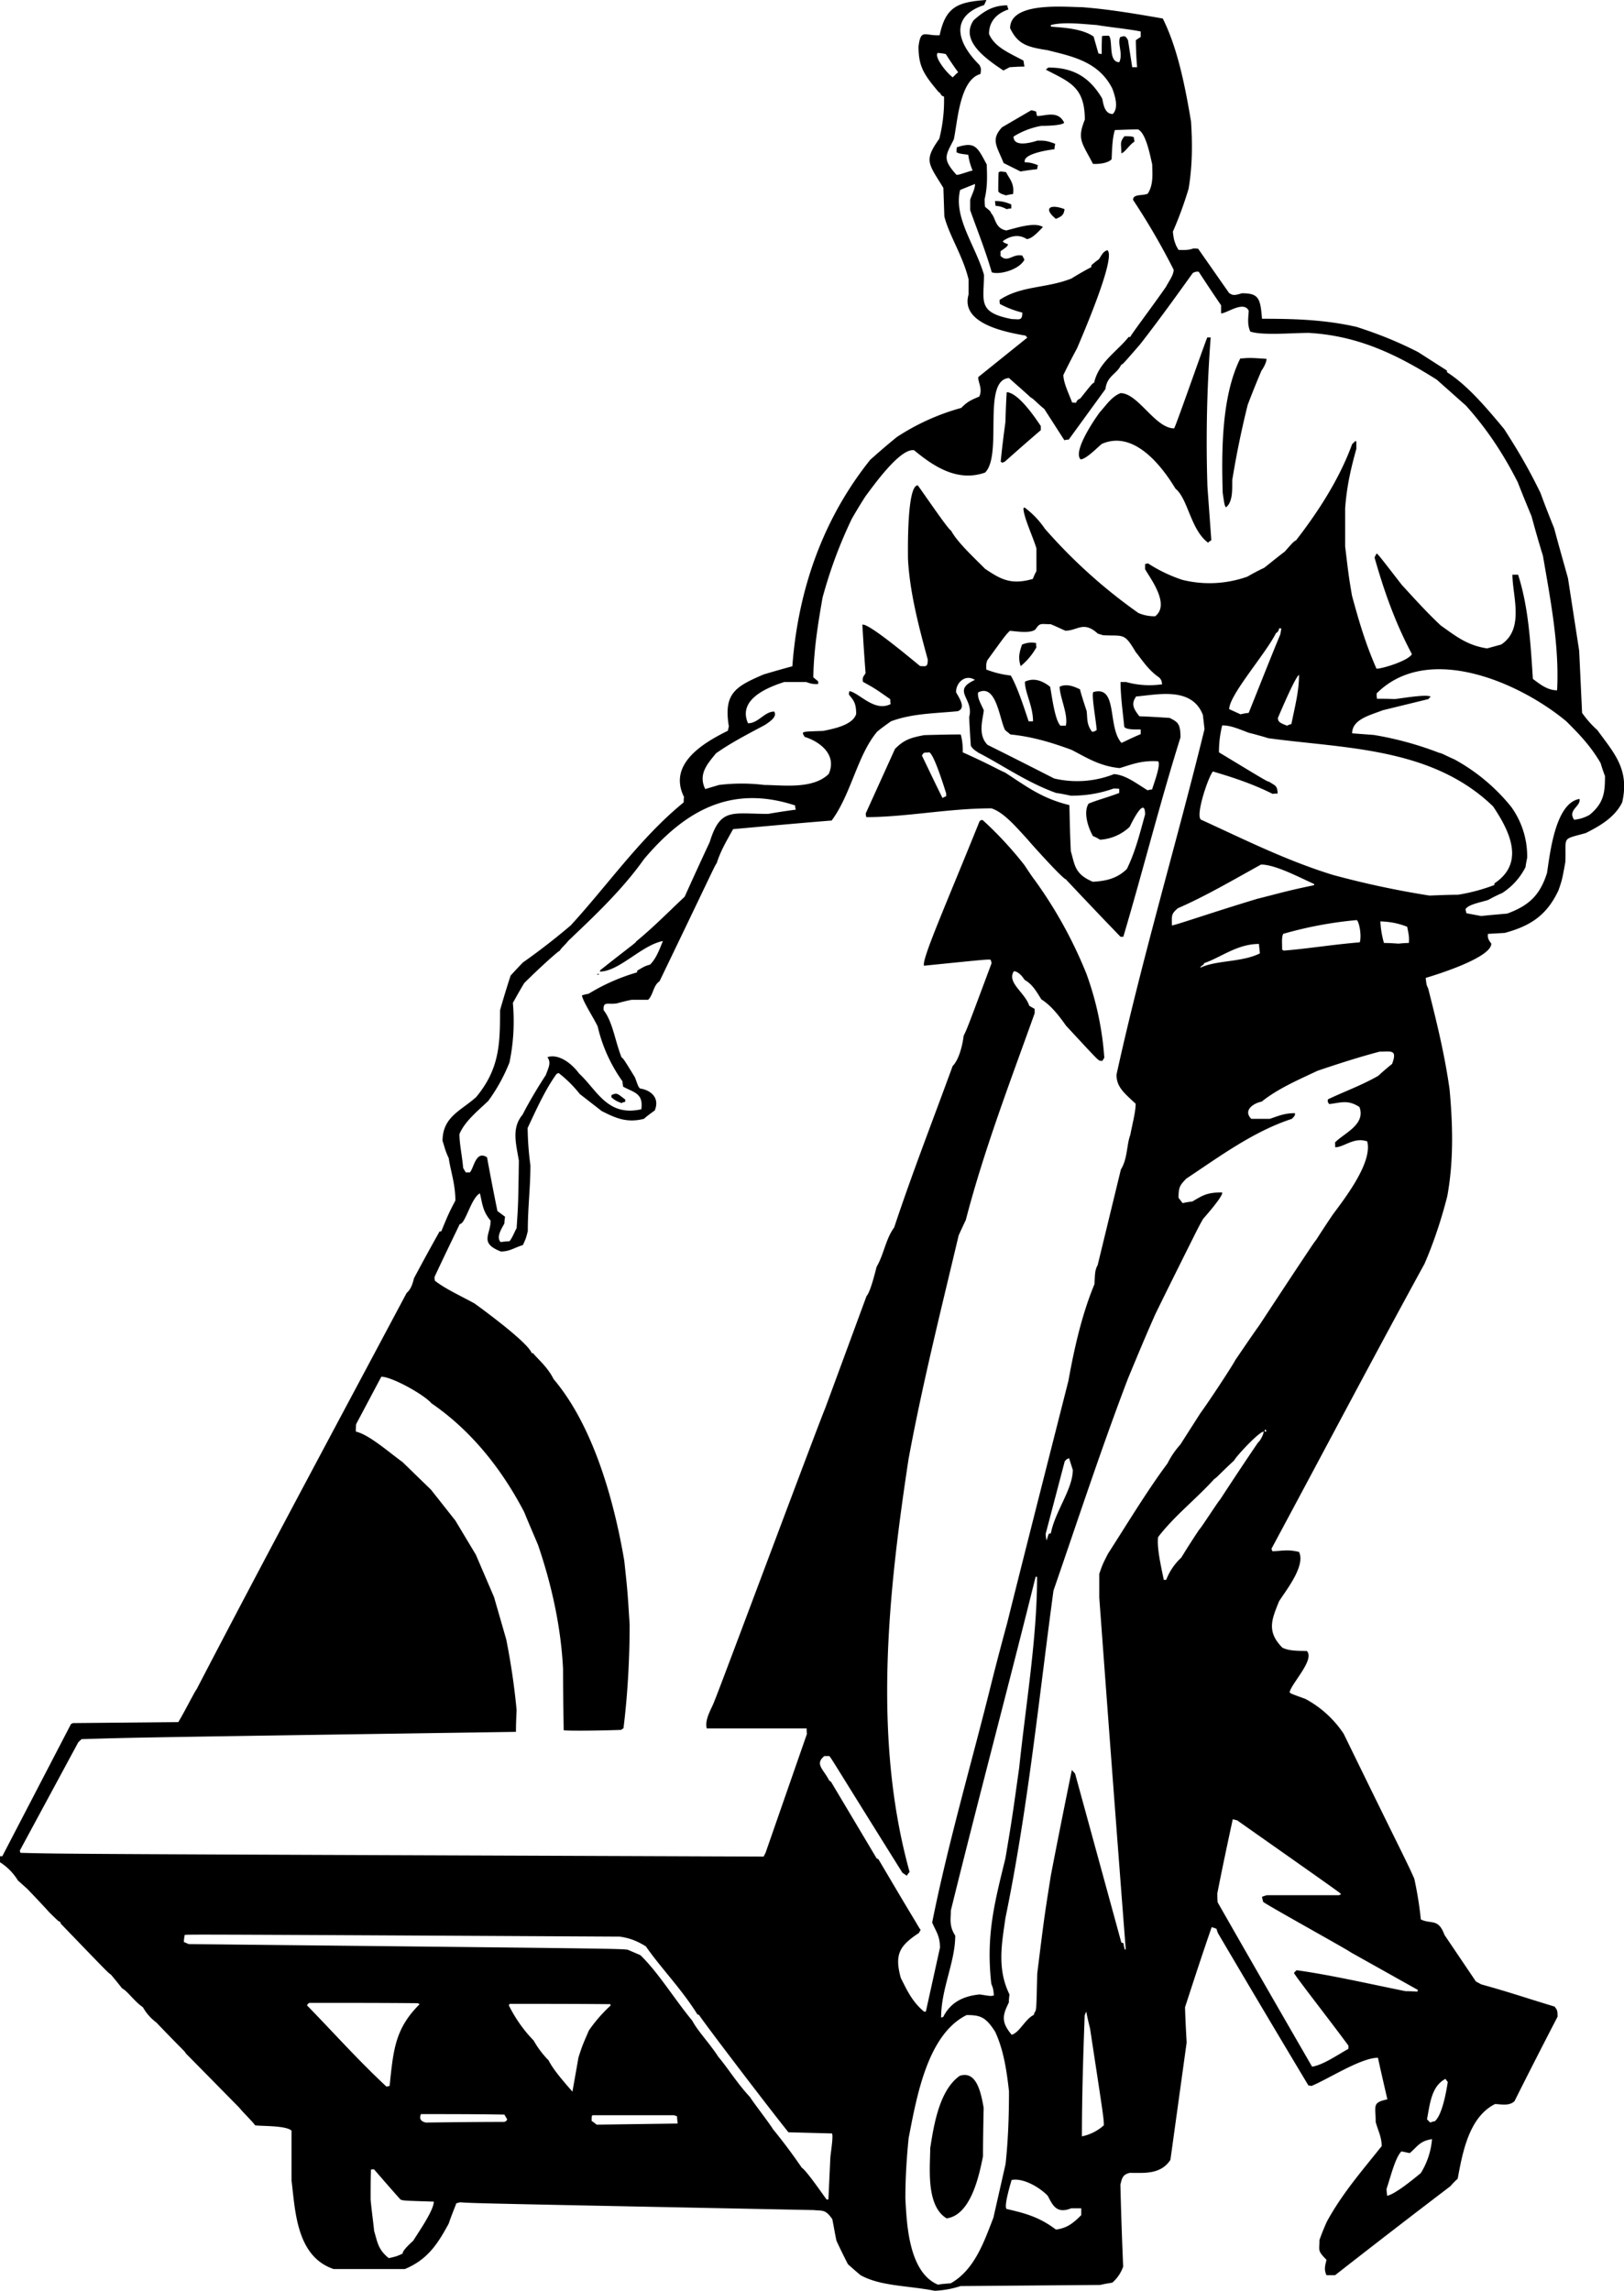 <svg xmlns="http://www.w3.org/2000/svg" width="960" height="1354.243" shape-rendering="geometricPrecision" text-rendering="geometricPrecision" image-rendering="optimizeQuality" fill-rule="evenodd" clip-rule="evenodd" viewBox="0 0 10 14.107"><path d="M5.755 14.107c-.166-.033-.33-.027-.456-.096a2.667 2.667 0 0 1-.078-.068 4.553 4.553 0 0 1-.07-.143c-.01-.045-.017-.09-.026-.134-.043-.063-.062-.05-.114-.056-2.097-.042-2.097-.042-2.178-.048l-.023.006c-.016.042-.033.083-.047.125-.07.13-.133.223-.27.28h-.439c-.23-.078-.236-.361-.259-.546v-.306c-.033-.033-.19-.027-.225-.033-.002-.01-.081-.087-.096-.108l-.33-.335c-.005-.013-.022-.023-.181-.19a.297.297 0 0 1-.083-.094c-.052-.035-.097-.102-.128-.116a3.05 3.05 0 0 0-.069-.085c-.018-.012-.018-.012-.308-.313a.03.03 0 0 1-.004-.012c-.01-.002-.01-.002-.067-.058-.045-.05-.09-.097-.136-.145L.11 11.58a.347.347 0 0 0-.11-.112v-.037h.014l.423-.814.012-.006.649-.006c.05-.085.097-.182.113-.203.425-.818.86-1.626 1.293-2.44.029-.024.039-.066.045-.09.052-.098.104-.193.158-.289h.01c.046-.111.046-.111.087-.19 0-.1-.029-.18-.041-.261-.023-.048-.027-.075-.038-.106 0-.149.114-.186.207-.27.145-.175.147-.33.147-.535a6.41 6.41 0 0 1 .065-.213 2.75 2.75 0 0 1 .076-.081 4.1 4.1 0 0 0 .294-.228c.232-.253.429-.54.696-.758 0-.012 0-.023.002-.033-.101-.203.118-.333.27-.408a.545.545 0 0 1 .006-.027c-.034-.205.043-.246.215-.32.058-.017.116-.034.176-.05.035-.473.19-.91.48-1.272.054-.048.108-.095.164-.14a1.4 1.4 0 0 1 .396-.179c.039-.04.06-.048.111-.07.023-.048-.01-.092-.006-.12l.302-.243c-.004-.004-.008-.008-.01-.012-.134-.023-.402-.077-.352-.253V1.72c-.035-.145-.12-.271-.149-.387l-.006-.176c-.095-.154-.12-.168-.025-.303a.964.964 0 0 0 .029-.259C5.786.586 5.8.578 5.78.567c-.093-.11-.124-.159-.124-.281.014-.112.039-.064.13-.069.037-.176.112-.205.288-.217L6.06.031C5.852.1 5.887.257 6.031.4c.01.02.012.025.006.056-.129.035-.141.3-.164.403-.05.1-.073.118.017.218.02 0 .064-.019.099-.027a.386.386 0 0 1-.027-.097C5.908.946 5.908.946 5.89.938c0-.01 0-.02.002-.031.113-.037.126-.002.184.106.002.064.006.134-.013.213 0 .014 0 .031.003.048.033.027.033.027.037.039.029.029.023.093.093.106.044-.009.172-.056.226-.021-.025.025-.067.074-.1.074-.054-.035-.11-.014-.147.013.004.008.004.008.033.02-.008.015-.008.015-.047.042v.029c.045.045.072-.015.134-.002l.013.025c-.03.06-.15.095-.201.078-.04-.138-.093-.269-.133-.383V1.23c.01-.031.03-.066.03-.097a4.12 4.12 0 0 0-.092.037c-.041.172.093.338.147.522 0 .163-.043.232.172.273.044 0 .064.013.064-.04a.606.606 0 0 1-.138-.053c-.002-.008-.002-.017-.002-.025.134-.089.287-.07.443-.132.04-.025.08-.048.122-.07v-.011c.014-.013.029-.025.046-.037.016-.021.024-.048.053-.056.058.043-.172.567-.186.602-.029.054-.058.11-.085.166 0 .048.033.114.054.17.006 0 .014 0 .023.002.008-.017.012-.02.027-.027.074-.093.074-.093.085-.097.03-.127.136-.187.213-.282h.01c.004-.014.126-.174.22-.309.018-.035.047-.072.047-.105a4.212 4.212 0 0 0-.25-.43c0-.038.056-.024.09-.038.038-.056.028-.13.028-.18C7.08.946 7.055.82 7.008.797c-.048 0-.095.002-.143.004-.015.048-.017.108-.02.18-.028.028-.092.03-.115.028-.066-.129-.1-.15-.05-.272 0-.203-.095-.232-.24-.308l.015-.013c.139 0 .246.046.331.189.008.022.01.097.066.097.042-.041.007-.128-.002-.155-.084-.17-.254-.201-.4-.238C6.319.289 6.267.27 6.22.174c0-.166.34-.13.439-.13.163.012.323.039.501.07.091.182.137.414.174.634.008.126.01.265-.015.414a2.318 2.318 0 0 1-.097.265c.006.047.006.047.019.083a.48.48 0 0 0 .016.029c.019 0 .06.004.091-.009.009 0 .02 0 .03.002l.19.272c.023.016.033.016.079.002.103 0 .114.029.124.157.188 0 .38.004.582.05.124.04.242.085.379.155l.178.114v.01c.126.08.244.22.352.35.083.129.149.24.224.394.026.072.055.145.084.217.027.102.056.203.085.307l.069.447.018.383a.619.619 0 0 0 .094.106c.101.14.2.24.153.445-.046.093-.137.145-.224.189-.153.043-.12.016-.126.178-.02.11-.02.11-.042.174-.074.159-.178.221-.331.263l-.104.006c0 .02-.004.027.021.06 0 .089-.356.197-.404.211.005.044.005.044.015.064.05.197.101.402.132.622.019.207.027.434-.014.658-.033.13-.079.275-.14.416-.312.57-.628 1.17-.943 1.756a.101.101 0 0 1 .006.015c.058-.002.093-.013.164.004.041.085-.077.232-.123.304-.043.108-.08.185.021.286.042.02.093.019.15.02.051.053-.094.198-.106.254.006.008.006.008.097.041a.652.652 0 0 1 .236.215c.356.73.394.798.435.893.017.079.031.161.04.25.064.032.107-.01.146.096l.193.286.033.018c.186.052.213.064.452.137.014.02.018.02.018.062-.089.172-.178.346-.265.52-.033.033-.089.018-.12.018-.16.08-.2.297-.23.46a.473.473 0 0 0-.045.046c-.239.182-.475.364-.71.548h-.053c-.018-.039-.006-.064 0-.095-.058-.058-.043-.058-.043-.122.014-.04.029-.077.046-.114.095-.174.217-.313.337-.464 0-.058-.025-.101-.037-.149 0-.103-.023-.118.072-.139-.02-.087-.04-.172-.058-.256-.105 0-.304.13-.41.174-.006-.003-.012-.003-.018-.003-.187-.312-.373-.625-.557-.938a.192.192 0 0 1-.009-.027.182.182 0 0 0-.03-.01c-.057.164-.11.327-.164.493.002.072.006.145.01.217l-.1.723c-.062.093-.165.079-.252.08-.041.011-.046.03-.056.073.004.168.01.336.017.504a.228.228 0 0 1-.067.099c-.025.004-.05.008-.074.014l-.86.007a.592.592 0 0 1-.16.029zm.02-.038c-.184-.078-.192-.391-.2-.53 0-.13.008-.252.02-.372.05-.257.116-.638.357-.758.085 0 .118.012.176.103.05.108.07.23.085.367 0 .149-.005.298-.021.447l-.075.331c-.056.143-.114.32-.263.404-.027.002-.054.004-.078.008zm-3.381-.163c-.068-.054-.07-.102-.09-.166-.007-.066-.016-.13-.022-.195 0-.062 0-.124.002-.184.006-.002.013-.002.019-.002.054.062.107.124.163.186.017.007.017.007.205.013 0 .054-.093.186-.126.24-.01.01-.066.058-.066.08-.037.017-.037.017-.085.028zm4.108-.176c-.107-.081-.198-.102-.304-.127-.019-.018.031-.176.031-.178.062-.014.16.034.222.096.029.053.051.116.145.078h.062v.042c-.05.05-.087.08-.156.089zm-.673-.069c-.13-.078-.101-.32-.101-.432.023-.15.058-.359.182-.446.102-.033.13.1.147.197-.002.1-.004.199-.004.298-.023.116-.074.363-.224.383zm-.739-.116c-.023-.03-.122-.176-.153-.196a3.393 3.393 0 0 0-.178-.238c-.013-.025-.135-.183-.139-.195-.08-.085-.139-.182-.197-.25-.051-.08-.128-.16-.16-.222-.113-.137-.21-.298-.32-.404l-.077-.033C3.815 12 3.815 12 1.162 11.972l-.03-.013c0-.014.003-.029.005-.043.016-.004.016-.004 2.68.01.051.008.095.02.16.06.092.133.219.261.318.42.002 0 .006 0 .01.003.019.033.419.559.55.722l.268.007c.009.016-.006.107-.01.147l-.012.26h-.01zm3.452-.022c-.002-.015-.004-.03-.004-.044.023-.066.052-.19.091-.23.017.002.033.007.052.01.052-.045.062-.074.137-.086a.47.47 0 0 1-.069.209c-.045.037-.155.128-.207.14zm-1.88-.367c0-.246.008-.499.017-.743.002-.009.006-.017.01-.025.006.033.014.068.023.103.085.557.085.557.085.597a.288.288 0 0 1-.135.068zm-2.988-.072a.296.296 0 0 0-.031-.023c0-.03 0-.03.006-.035h.501l.019.006c0 .014.002.029.004.045l-.5.007zm-1.052-.013c-.044-.01-.036-.037-.03-.052.17 0 .342 0 .514.003a.48.48 0 0 0 .017.029c-.006.012-.006.012-.019.016-.161 0-.323.002-.482.004zm6.185 0l-.02-.02c.018-.094.027-.205.114-.249a.114.114 0 0 0 .014.019c-.008.051-.033.203-.08.242a.103.103 0 0 0-.028.008zm-5.282-.19c-.058-.067-.118-.135-.147-.193a.579.579 0 0 1-.092-.122.86.86 0 0 1-.153-.217.029.029 0 0 1 .006-.009c.205 0 .413 0 .62.002v.009a.926.926 0 0 0-.133.153c-.041.095-.041.095-.064.166l-.037.21zM2.38 12.85c-.18-.168-.327-.334-.49-.501a.048.048 0 0 1 .014-.015c.222 0 .445 0 .67.002.001.002.005.004.01.006-.152.151-.162.282-.185.504-.006 0-.012.002-.019.004zm5.7-.122c-.195-.338-.39-.676-.582-1.013-.002-.019-.002-.037-.002-.056.03-.153.062-.304.095-.456a.545.545 0 0 0 .027.007c.635.447.635.447.64.455l-.013.006h-.443a.182.182 0 0 0-.031.01c.002.011.004.021.008.032.06.04.53.3.539.31l.414.232a.016.016 0 0 0-.004.01.901.901 0 0 0-.073-.003c-.228-.046-.462-.1-.67-.129a.063.063 0 0 0-.017.017c.012.025.221.292.335.447v.02c-.068.038-.157.1-.224.11zm-1.85-.197c-.068-.081-.056-.122-.018-.199 0-.017.002-.033.004-.05-.079-.16-.046-.319-.025-.47.139-.675.205-1.346.296-2.017.153-.443.294-.874.458-1.304.056-.135.111-.268.17-.4.082-.168.165-.334.248-.5.014-.028.029-.057.046-.086.006-.006.13-.147.116-.162-.094 0-.12.019-.183.056a.518.518 0 0 0-.06.01l-.025-.033c0-.066.009-.078.048-.118.205-.136.412-.29.65-.368.02-.021.019-.021.019-.035-.066 0-.104.018-.155.035h-.114c-.054-.054.018-.098.064-.106.1-.08.221-.132.344-.19.118-.04.25-.083.383-.118.07 0 .11-.015.076.076a1.422 1.422 0 0 0-.085.073c-.105.06-.217.1-.31.145 0 .002-.006.014.008.029.068-.007.112-.03.186.018.04.108-.093.16-.15.218l.001.03c.054 0 .116-.065.197-.036.033.128-.132.343-.211.449a6.616 6.616 0 0 0-.102.155.719.719 0 0 0-.03.042c-.108.161-.214.323-.32.484-.05.07-.099.143-.149.216-.02.039-.163.256-.215.327l-.124.194a.519.519 0 0 0-.079.116c-.124.166-.25.375-.367.557-.033.065-.033.065-.053.123v.147c.053.72.107 1.443.163 2.166h-.006a.24.24 0 0 1-.008-.038.03.03 0 0 0-.013-.004l-.285-1.041L6.6 10.9c-.044.215-.087.43-.129.648-.041.259-.041.259-.084.605-.005.205-.005.205-.01.23-.005.008-.01.016-.011.025-.052.024-.087.107-.135.122zm-.435-.106c0-.18.087-.342.087-.505-.039-.06-.027-.102-.027-.155.17-.69.355-1.382.522-2.055h.009c0 .377-.069.783-.11 1.174-.044.315-.044.315-.085.56-.068.277-.12.474-.087.772.012.031.012.031.016.072-.018.005-.018.005-.087-.006-.101.01-.18.048-.225.139-.004 0-.009.002-.013.004zm-.105-.037c-.077-.064-.11-.143-.143-.207-.042-.15-.004-.201.112-.278.002-.006.006-.012.01-.018a.495.495 0 0 1-.027-.044c-.079-.13-.155-.26-.232-.39a.043.043 0 0 0-.012-.007l-.28-.47a.043.043 0 0 0-.012-.009c-.035-.07-.091-.101-.03-.151h.03c.012.01.023.035.451.719l.027.018a.092.092 0 0 1 .017-.023c-.23-.826-.13-1.727-.007-2.54.085-.462.203-.932.309-1.38a4.25 4.25 0 0 1 .044-.095c.113-.435.277-.861.424-1.273v-.027l-.033-.019c-.027-.083-.14-.143-.095-.213.016 0 .041.014.066.053.043.025.064.056.103.12.054.034.1.088.152.162.188.203.188.203.207.216.004 0 .01 0 .016.002l.013-.02a1.897 1.897 0 0 0-.11-.517 2.704 2.704 0 0 0-.319-.578c-.023-.03-.043-.062-.064-.093a2.256 2.256 0 0 0-.255-.275c-.01-.002-.01-.002-.02.006-.208.516-.359.855-.342.89.385-.039.385-.039.41-.037a.26.26 0 0 1 .006.021c-.15.402-.15.402-.172.447-.006.048-.025.143-.068.187-.12.329-.25.662-.36.994-.052.07-.063.165-.108.242-.009.033-.038.155-.062.18l-.255.692c-.033.074-.669 1.779-.681 1.8-.015.045-.063.113-.048.171h.615c0 .01 0 .02.002.033l-.255.733-.012.023C.389 11.417.389 11.417.126 11.41c-.002-.006-.004-.01-.004-.014l.36-.667.02-.019c.322-.01.322-.01 2.675-.045 0-.046.002-.091.004-.135a4.29 4.29 0 0 0-.064-.435l-.075-.26-.112-.261-.126-.21-.15-.19-.175-.17c-.083-.06-.207-.17-.288-.188 0-.017 0-.031.002-.046l.155-.292c.065 0 .263.11.309.164.238.163.429.397.571.67.027.067.056.133.085.202.08.234.141.497.154.764 0 .124.002.25.004.377.01.004.184.004.354-.002a.033.033 0 0 1 .014-.009c.027-.217.038-.439.038-.64-.013-.207-.013-.207-.033-.393-.065-.383-.195-.835-.435-1.118-.038-.075-.09-.116-.127-.16h-.008c-.023-.07-.352-.306-.352-.306-.091-.05-.182-.091-.244-.14-.002-.007-.002-.016-.002-.024.051-.11.103-.217.155-.325.035 0 .07-.162.124-.189.015.058.015.108.066.168 0 .087-.072.137.063.19.053 0 .08-.022.136-.04.019-.042.019-.042.03-.086 0-.149.016-.265.016-.405a1.864 1.864 0 0 1-.017-.23c.054-.114.104-.228.176-.33a.033.033 0 0 1 .015-.008.746.746 0 0 1 .13.129l.135.105c.083.042.153.075.26.048.021-.019.044-.035.067-.052.033-.083-.031-.126-.091-.135-.01-.01-.01-.01-.031-.068-.07-.114-.07-.114-.083-.124-.041-.104-.054-.218-.11-.29-.004-.058.025-.033.081-.042.029-.008.06-.016.091-.022h.102c.033-.033.03-.087.07-.114.33-.684.34-.713.352-.727.025-.079.062-.139.101-.21.201-.018.404-.037.607-.053.12-.162.158-.402.28-.547.027-.023.056-.043.085-.064.13-.048.26-.048.41-.062.06-.019.002-.093-.009-.118 0-.06.058-.112.116-.075-.147.067-.004.114-.035.228.002.058.006.118.01.178.013.019.013.019.046.042.145.074.3.184.479.248.028.004.06.01.09.017.083 0 .168-.01.264-.044.01 0 .022 0 .035.002v.025c-.058.023-.143.046-.189.066-.03.048-.01.133.027.2.015.005.03.014.044.022a.29.29 0 0 0 .182-.079c.006-.012.095-.2.095-.076-.03.107-.058.225-.112.335-.062.062-.136.075-.21.079-.113-.048-.11-.104-.135-.187-.005-.095-.007-.19-.009-.285-.172-.042-.265-.116-.397-.201-.027-.01-.102-.054-.26-.124a.37.37 0 0 0-.012-.11c-.076 0-.15.002-.225.004-.085.016-.125.029-.18.085l-.18.397c0 .007.001.015.004.023.242 0 .505-.054.77-.054.077.025.151.114.224.193 0 .002.207.234.234.244.111.118.223.236.337.354h.017c.122-.412.227-.83.352-1.228 0-.085-.017-.095-.067-.12-.062-.004-.124-.008-.186-.01-.041-.052-.05-.079-.02-.122.126-.01.343-.064.411.114l.01.087c-.171.698-.386 1.416-.542 2.128 0 .075.046.112.118.179 0 .051-.022.132-.033.192-.023.06-.016.145-.058.213l-.143.589c-.02.033-.016.072-.02.118-.075.18-.123.387-.16.594-.126.497-.253.994-.377 1.491-.033.122-.066.246-.097.37-.116.47-.267.984-.365 1.475.021.052.048.08.048.155l-.087.394h-.01zm1.476-2.66c-.018-.088-.043-.196-.035-.262.097-.128.238-.238.346-.358.016-.009.02-.019.122-.114.017-.031.155-.178.182-.178 0 .016-.02.056-.035.068-.079.116-.157.234-.234.352-.01.008-.116.174-.128.184a4.848 4.848 0 0 0-.11.172.366.366 0 0 0-.093.137h-.015zm-.722-.243c-.003-.015-.005-.027-.005-.04L6.556 9c.009-.012.013-.015.027-.02l.023.072c0 .118-.11.257-.135.39-.006.001-.01.003-.014.005l-.012.038zm1.343-.67c0-.006.003-.01.005-.014a.101.101 0 0 1 .006.015h-.01zM3.083 7.649c-.033-.033.015-.096.023-.116 0-.015.002-.027.004-.04a2.688 2.688 0 0 0-.047-.035c-.023-.112-.044-.221-.064-.331-.07-.046-.081.068-.106.093h-.025l-.016-.027c-.007-.079-.023-.149-.023-.209.033-.08.116-.145.178-.205a1.07 1.07 0 0 0 .13-.236c.027-.13.031-.253.021-.367.023-.041.046-.083.07-.122.087-.087.208-.197.22-.2.004-.013.037-.04.05-.059.165-.157.335-.317.468-.505.246-.29.528-.462.93-.33 0 .009.002.017.004.026a4.158 4.158 0 0 0-.17.026c-.224 0-.294-.04-.36.174a24.08 24.08 0 0 0-.154.336c-.095.089-.192.188-.298.275-.004.01-.019.017-.22.176a.016.016 0 0 0-.004.01c.118 0 .257-.163.388-.188-.021.05-.04.106-.079.145-.033.01-.033.01-.08.038v.01a1.22 1.22 0 0 0-.299.132.242.242 0 0 0-.041.01c.01.044.066.127.097.19a.95.95 0 0 0 .153.339c0 .01.002.02.004.033.069.037.125.041.112.139-.209.047-.271-.116-.383-.22-.052-.07-.13-.122-.195-.101.023.035.009.058-.01.11-.043.066-.1.159-.143.244-.07.083-.04.18-.023.284-.004.267-.004.267-.014.416-.01.014-.023.054-.044.08a.437.437 0 0 0-.054.005zm.744-.856c-.035-.014-.035-.014-.062-.035v-.014c.035-.017.035-.01.085.027v.014c-.009.002-.017.004-.023.008zm-.15-.79v-.005h.011v.004h-.01zM7.39 5.96c.01-.02.02-.012.025-.029.103-.035.203-.118.337-.118l.006.058c-.111.056-.27.041-.368.089zm.515-.106l-.01-.006c0-.041-.004-.072.006-.097a2.41 2.41 0 0 1 .454-.085c.016.016.03.097.018.137-.17.014-.318.039-.468.051zm.707-.043c-.031-.002-.06-.004-.09-.004a.569.569 0 0 1-.022-.133c.05.002.1.008.165.033.005.027.015.064.01.1-.022 0-.043.002-.063.004zm-1.396-.112c0-.06-.006-.07.037-.106.166-.072.344-.176.512-.269.087 0 .232.077.327.12v.007c-.176.037-.187.043-.35.084-.282.085-.495.16-.526.164zm1.905-.058l-.091-.017-.006-.024c.014-.03.097-.044.14-.058.027-.015.056-.03.085-.042a.406.406 0 0 0 .145-.161c.002-.021.007-.04.01-.058a.521.521 0 0 0-.099-.313 1.17 1.17 0 0 0-.35-.292c-.045-.019-.074-.037-.093-.04a2.045 2.045 0 0 0-.402-.11l-.134-.01c0-.088.116-.113.188-.142l.282-.069a.048.048 0 0 1 .014-.014c-.02-.02-.203.014-.225.014-.036-.002-.07-.002-.106-.002-.002-.012-.002-.023-.002-.033.313-.313.874-.072 1.168.172.072.072.147.147.211.257.008.027.017.054.027.08 0 .1-.006.166-.095.239a.233.233 0 0 1-.095.03c-.042-.061.043-.082.033-.128-.15.025-.182.34-.2.456-.043.135-.109.2-.245.25-.054.005-.108.009-.16.015zm-.319-.126a5.57 5.57 0 0 1-.594-.127c-.292-.09-.555-.223-.814-.341-.033-.033.05-.272.075-.296.118.035.24.074.368.138.008-.002.019-.002.03-.002 0-.052-.02-.05-.05-.072-.017-.004-.017-.004-.311-.182a.67.67 0 0 1 .02-.166c.052 0 .096.02.162.045.04.01.08.021.122.034.47.064 1.007.055 1.384.42.093.139.205.344.008.474v.01a1.129 1.129 0 0 1-.224.06c-.06 0-.118.003-.176.005zm-2.998-.6c-.044-.088-.085-.175-.127-.262.013-.025.015-.016.046-.02.03.02.083.19.103.252v.019a.077.077 0 0 0-.022.01zm1.263-.048c-.075-.046-.135-.094-.207-.1a.618.618 0 0 1-.369.027c-.137-.07-.273-.139-.41-.207-.062-.062-.029-.157-.023-.213-.02-.044-.041-.077-.035-.11.112-.056.13.161.166.232l.033.027c.124.012.242.045.377.095.089.046.174.101.296.112.076-.023.134-.048.236-.042.019.02-.027.14-.037.174-.01 0-.019.002-.027.005zM4.343 4.86c-.046-.093.014-.157.066-.221.095-.067.199-.12.3-.174.025-.017.08-.05.058-.083-.06 0-.097.072-.161.072-.065-.147.12-.221.223-.254h.135c.012.004.04.016.074.012v-.016l-.03-.025c.003-.174.03-.336.057-.491.048-.176.106-.33.18-.485.027-.047.056-.095.085-.14.04-.052.212-.299.299-.282.113.093.263.199.437.137.11-.11-.021-.57.147-.582.043.039.089.078.134.12.013.004.048.043.083.07l.124.193a.105.105 0 0 1 .027-.004l.226-.311c.01-.083.068-.089.097-.15.01-.003.01-.003.116-.125.11-.141.224-.299.325-.44.017-.008.017-.008.036-.008.045.069.09.137.138.207v.05c.035 0 .139-.08.17-.017 0 .032-.012.081.01.129.077.025.257.008.36.008.293.017.529.124.788.288l.18.16c.122.136.224.285.319.472.027.07.056.14.085.21.022.082.045.162.07.243.044.259.102.551.087.828-.064 0-.114-.045-.149-.07-.015-.228-.027-.441-.091-.642h-.035c0 .13.076.334-.069.43l-.087.024c-.126-.019-.198-.08-.285-.141-.087-.081-.172-.176-.24-.25-.148-.191-.148-.191-.156-.193l-.012.024c.055.195.124.396.23.595-.02.04-.18.09-.218.09-.07-.159-.11-.3-.151-.45-.02-.119-.02-.119-.042-.303V3.13c.01-.137.036-.248.069-.366V2.72c-.002-.002-.004-.004-.006-.004l-.02.019c-.076.209-.204.41-.345.592-.017.01-.017.01-.07.07-.044.033-.085.067-.127.1-.035.016-.07.035-.103.054a.695.695 0 0 1-.4.02.912.912 0 0 1-.211-.101c-.006 0-.013.002-.019.004v.031c.027.05.158.217.062.29a.248.248 0 0 1-.103-.02 3.255 3.255 0 0 1-.576-.519.542.542 0 0 0-.124-.13c-.004 0-.006.002-.008.004 0 .052.058.174.08.247v.14a.337.337 0 0 0-.022.048c-.137.04-.201 0-.294-.062-.067-.068-.17-.162-.21-.236-.014 0-.194-.267-.205-.278-.068 0-.06.417-.06.452.01.199.064.41.122.621 0 .05-.014.04-.047.04-.052-.042-.32-.268-.356-.255.006.1.012.198.02.298-.01.019-.022.023-.016.054.074.041.074.041.168.107 0 .009 0 .019.002.03-.1.05-.19-.067-.253-.08a.061.061 0 0 0-.004.021c.029.036.045.052.045.12-.022.07-.145.092-.203.104-.111.004-.111.004-.124.01-.002.007-.002.007.01.027.083.025.203.104.148.228-.098.097-.288.068-.396.068a1.143 1.143 0 0 0-.28 0l-.084.025zm2.563-.285c-.089-.098-.02-.357-.174-.313-.012.02.017.174.021.234-.017.01-.017.01-.029.01-.035-.047-.027-.085-.033-.128-.015-.046-.03-.09-.041-.133-.05-.025-.09-.033-.125-.016 0 .064.054.17.038.24H6.53c-.037-.037-.055-.203-.064-.24-.056-.044-.107-.054-.155-.031 0 .068.05.149.05.244h-.027c-.031-.093-.07-.213-.11-.282a.596.596 0 0 1-.151-.037c0-.033-.002-.031.006-.056.112-.155.112-.155.139-.182.025 0 .122.019.157-.008.03-.044.031-.033.095-.033.03.012.058.026.09.04.076 0 .111-.063.2.018l.033.01c.127.006.129-.017.2.103.039.048.078.112.146.158.013.016.013.016.017.041a.538.538 0 0 1-.222-.014H6.9c0 .085.013.178.023.277.016.017.06.015.101.015v.029c-.039.016-.078.035-.118.054zm1.02-.106c-.046-.017-.057-.025-.057-.048.02-.047.108-.254.13-.265 0 .102-.026.197-.047.303-.01.002-.019.006-.027.01zm-.287-.07l-.07-.032c0-.087.224-.34.288-.468.016-.008.018-.024.02-.03l.013.001-.006.036c-.067.161-.13.323-.195.484-.016.002-.033.004-.05.009zm-1.354-.297c-.019-.056-.004-.095.008-.132a.14.14 0 0 1 .087-.01c0 .008 0 .016.002.026a.404.404 0 0 1-.097.116zm1.154-.76c-.108-.08-.123-.27-.201-.333-.1-.166-.268-.358-.454-.275-.02.016-.097.095-.13.095-.05-.05.09-.253.118-.29.041-.046.074-.097.128-.118.108 0 .213.217.33.217.012-.018.182-.507.204-.56h.021a8.47 8.47 0 0 0-.02.919l.024.33a.074.074 0 0 0-.02.015zm.11-.217c-.009-.015-.009-.015-.02-.09-.008-.264-.006-.598.108-.827.06-.005.06-.005.162.002 0 .018-.015.05-.031.072-.03.07-.058.14-.085.211a5.67 5.67 0 0 0-.095.462c-.002.042.008.135-.04.17zM6.172 2.85l-.01-.007c.008-.083.018-.163.029-.244.002-.062.004-.124.008-.184.066.004.158.13.21.209v.025c-.075.064-.15.13-.224.196-.005 0-.009.002-.013.005zm.33-1.502c-.083-.068-.032-.093.053-.06-.004.037-.02.046-.054.06zm-.303-.06c-.037-.019-.054-.019-.068-.02a.162.162 0 0 1-.004-.03c.029 0 .056.002.1.021v.025c-.011 0-.02.002-.028.004zm-.004-.085c-.023-.006-.043-.014-.048-.025 0-.039 0-.078.002-.116.01-.01.025-.004.046-.002.02.042.052.067.043.135a.322.322 0 0 0-.043.008zm.089-.147l-.104-.052c-.043-.107-.08-.143-.01-.22l.18-.105c.01.002.021.004.031.009 0 .008.002.016.005.026.045.003.128-.039.167.042-.018.019-.128.019-.14.019a.48.48 0 0 0-.172.066c0 .064.097.041.147.025.037 0 .055-.002.11.02a.16.16 0 0 0-.005.033c-.058.007-.199.032-.182.081.025 0 .041.002.08.017l-.005.025a1.495 1.495 0 0 0-.102.014zm.621-.112c0-.06-.012-.066.019-.105.04 0 .04 0 .058.006 0 .008.002.016.004.027-.031.018-.056.064-.08.072zM5.866.476c-.043-.033-.115-.128-.092-.15.016.001.033.003.05.007.024.038.049.075.076.112-.013.01-.023.021-.033.031zM6.18.435C6.07.362 5.91.25 5.995.125c.06-.053.116-.092.207-.092.002.008.004.017.008.025-.068.023-.12.07-.12.151.034.08.118.114.212.164l.006.037c-.031 0-.062.002-.091.004l-.038.02zm.792-.02L6.946.248C6.927.21 6.916.226 6.898.228c-.019.04.019.103-.006.155-.07 0-.037-.137-.064-.163-.015 0-.03 0-.042.002-.002.037-.002.074-.002.111C6.776.331 6.77.33 6.764.33l-.03-.105C6.66.174 6.54.17 6.471.164v-.01c.081-.02.183-.007.282 0 .068.012.207.026.271.04v.034c-.01.006-.02.012-.03.02.001.054.003.11.008.166H6.97z"/></svg>